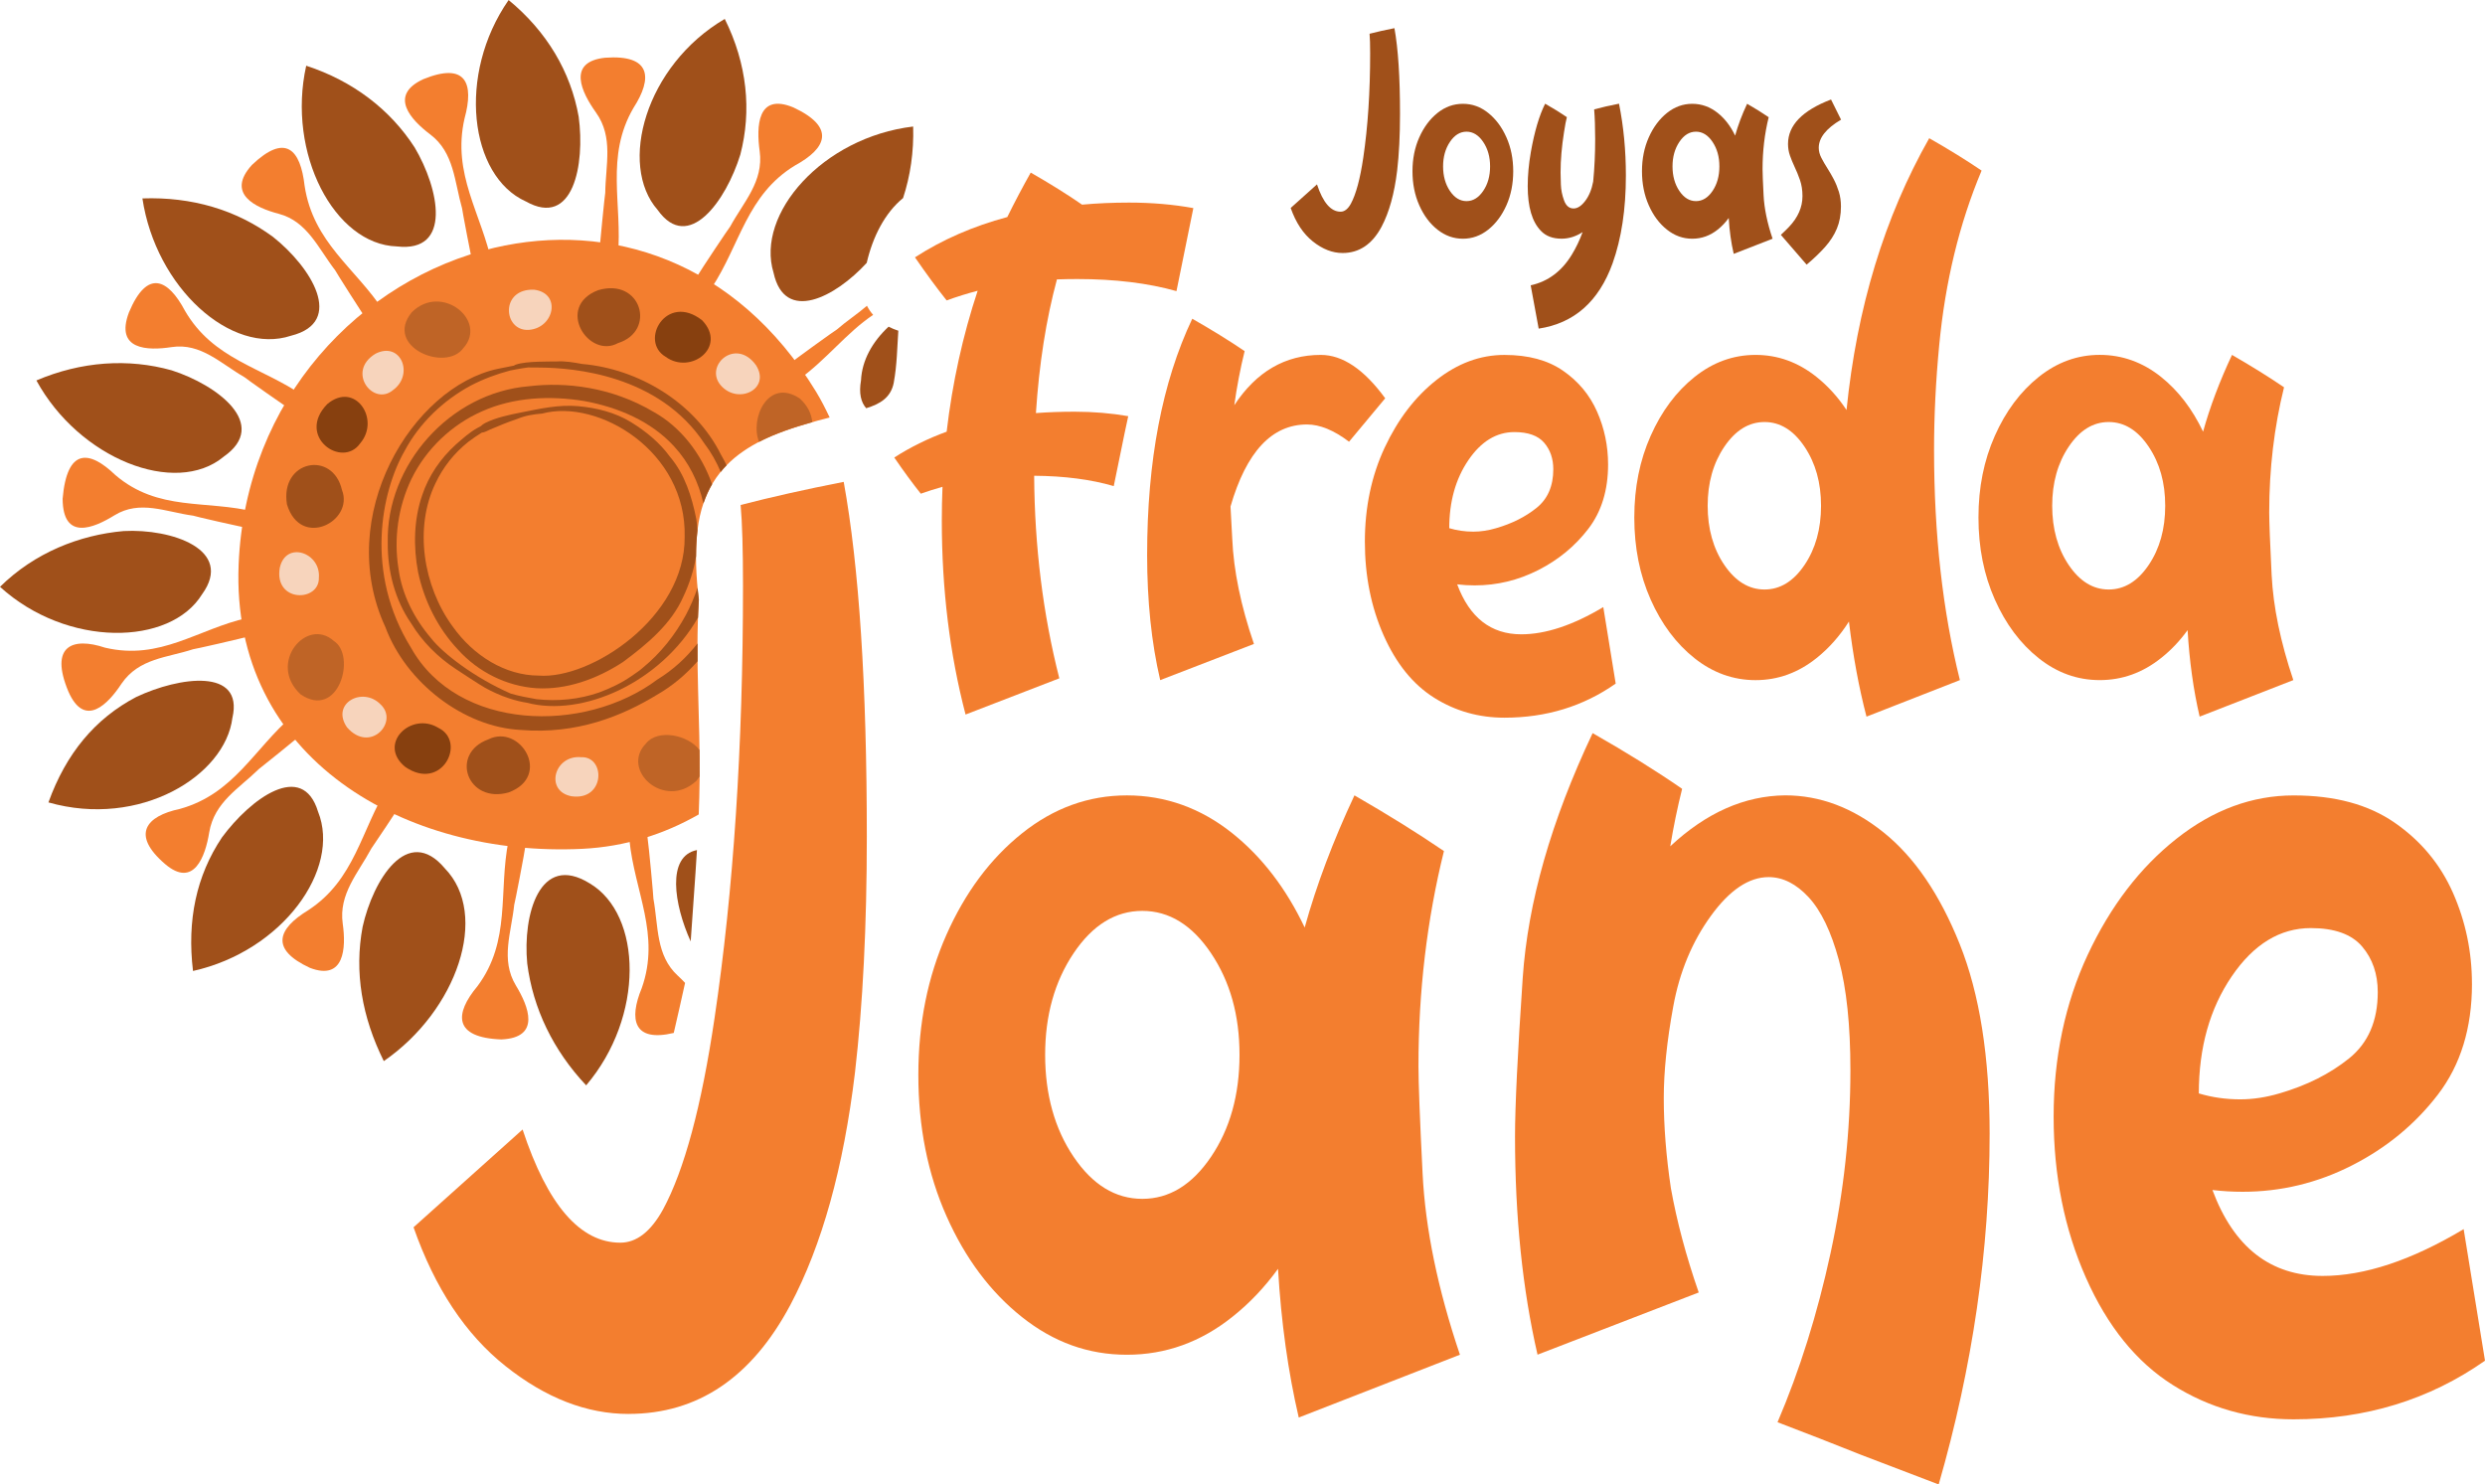 <svg xmlns="http://www.w3.org/2000/svg" id="Capa_2" data-name="Capa 2" viewBox="0 0 761.45 454.88"><defs><style>      .cls-1 {        fill: #87400f;      }      .cls-2 {        fill: #f37e2f;      }      .cls-3 {        fill: #bf6426;      }      .cls-4 {        fill: #a0501a;      }      .cls-5 {        fill: #f7d4bc;      }    </style></defs><g id="Capa_1-2" data-name="Capa 1"><g><g><path class="cls-2" d="M214.38,239.19c.21-18.48-1.38-36.95-.25-55.28-.82-7.2-1.26-14.42-.38-21.66,2.84-23.17,21.04-29.33,40.47-34.32-1.26-2.7-2.62-5.36-4.2-7.96-24.59-40.34-63.51-52.27-98.6-44.03-40.68,9.55-76.22,46.18-78.3,97.05-2.44,59.67,51.35,89.75,105.34,87.11,13.02-.64,25.02-4.45,35.64-10.53.14-3.46.23-6.92.27-10.39Z"></path><g><path class="cls-3" d="M126.18,95.68c-8.63,10.54,10.34,18.48,15.79,11,7.6-8.44-6.71-20.04-15.79-11Z"></path><path class="cls-5" d="M115.09,108.37c-9.12,5.46-.72,16.26,5.33,11.17,6.56-4.74,2.43-15.08-5.33-11.17Z"></path><path class="cls-5" d="M85.72,174.03c-1.77,10.66,12.22,10.51,11.99,2.97.62-7.68-10.16-11.43-11.99-2.97Z"></path><path class="cls-1" d="M100.26,123.84c-9.61,9.9,4.57,19.89,10.09,12.03,6.34-7.36-1.57-19.24-10.09-12.03Z"></path><path class="cls-4" d="M87.93,154.55c4.18,13.78,20.61,5.19,16.86-4.39-2.83-12.3-19.06-9.08-16.86,4.39Z"></path><path class="cls-3" d="M92.11,212.77c11.66,7.95,17.19-11.92,10.17-16.37-8.31-7.47-20.41,6.87-10.17,16.37Z"></path><path class="cls-5" d="M106.32,222.86c7.1,8.18,16.02-1.68,10.3-7-5.44-5.63-15.35-.36-10.3,7Z"></path><path class="cls-5" d="M175.09,243.99c10.34,1.51,10.59-12.3,2.93-11.97-8.23-.7-11.16,10.39-2.93,11.97Z"></path><path class="cls-1" d="M124.16,234.99c11.18,7.76,18.95-7.69,10.16-11.96-8.35-5.11-18.76,4.96-10.16,11.96Z"></path><path class="cls-4" d="M155.9,242.81c13.34-5.01,3.52-21.12-6.26-16.25-11.96,4.36-6.44,19.89,6.26,16.25Z"></path><path class="cls-3" d="M214.38,237.91c.02-2.69,0-5.38-.03-8.07-3.53-4.73-12.86-6.53-16.41-2.02-7.92,8.1,5.63,20.49,15.41,11.49.41-.48.74-.95,1.04-1.41Z"></path><path class="cls-3" d="M248.9,129.36c-.23-2.49-1.39-5.05-3.85-7.26-9.74-6.49-15.36,6.3-12.45,13.31,4.94-2.55,10.5-4.42,16.3-6.04Z"></path><path class="cls-5" d="M231.67,111.93c-6.2-8.67-15.99.11-10.83,6.13,5.25,6.1,15.45,1.19,10.83-6.13Z"></path><path class="cls-5" d="M163.65,88.77c-10.48-.4-9.5,12.7-1.71,12.32,7.89-.49,10.21-11.26,1.71-12.32Z"></path><path class="cls-1" d="M215.14,98.14c-10.92-8.56-19.37,6.35-11.18,11.19,7.7,5.62,18.99-3.03,11.18-11.19Z"></path><path class="cls-4" d="M183.24,88.93c-13.18,5.13-2.88,21.16,6.14,16.2,11.83-3.7,7.15-20.17-6.14-16.2Z"></path></g><g><path class="cls-2" d="M185.46,59.16c.09-8.61,2.58-17.09-2.84-24.68-4.41-6.16-9-15.53,2.79-16.79,14.15-1.04,14.63,6.2,8.69,15.39-8.7,14.95-3.34,29.46-4.76,45.33l-5.75.03c.18-3.58,1.8-19.27,1.86-19.27Z"></path><path class="cls-2" d="M141.61,63.92c-2.37-8.26-2.44-17.17-9.74-22.7-5.94-4.47-12.93-11.98-2.16-16.96,13.1-5.33,15.59,1.28,12.64,12.02-3.94,17.09,5.27,29.23,8.48,44.86-1.9.38-3.67,1.23-5.51,1.82-.85-3.49-3.79-19.03-3.72-19.06Z"></path><path class="cls-2" d="M102.74,82.87c-5.23-6.78-8.58-15.05-17.31-17.35-7.1-1.85-16.29-6.13-8.24-14.97,10.29-9.82,14.88-4.8,16.15,6.39,2.65,17.45,15.6,25.17,24.3,38.48-1.58,1.14-3.08,2.38-4.46,3.76-2.07-2.93-10.51-16.27-10.45-16.31Z"></path><path class="cls-2" d="M74.94,115.6c-7.32-4.2-13.4-10.6-22.37-9.24-7.28,1.12-17.44.95-13.05-10.65,5.64-13.46,12.02-10.14,17.14-.51,8.71,15.03,23.55,17.25,36.41,26.16l-2.49,5.16c-2.99-1.86-15.68-10.85-15.64-10.92Z"></path><path class="cls-2" d="M59.09,158c-8.29-1.12-16.2-4.89-24.01-.1-6.32,3.91-15.82,7.97-15.89-5.08,1.35-15.61,8.14-14.95,16.16-7.25,13.15,11.26,27.81,7.54,42.84,11.3-.46,1.69-.64,3.45-.67,5.23-3.45-.54-18.44-4.02-18.43-4.11Z"></path><path class="cls-2" d="M59.15,198.95c-7.94,2.61-16.52,2.72-21.89,10.51-4.06,6.19-11.3,13.91-16.32,2.41-5.82-13.95,1.22-16.75,11.27-13.4,16.99,3.98,28.39-5.71,43.56-9.12l1.62,5.34c-3.33.99-18.22,4.34-18.25,4.26Z"></path><path class="cls-2" d="M79.28,235.69c-6.04,5.94-13.59,10.08-15.17,19.35-1.19,7.43-4.73,17.23-13.53,9.72-10.53-9.03-5.82-14.7,4.51-16.88,16.66-4.62,22.74-18.43,34.67-28.66l4.23,4.47c-2.64,2.33-14.68,12.04-14.72,12Z"></path><path class="cls-2" d="M113.76,260.05c-3.99,7.44-10.03,13.9-8.74,22.99,1.06,7.39.55,17.61-10.07,13.53-12.32-5.72-9.83-11.96-.51-17.65,14.35-9.36,16.16-24.52,24.47-37.94,1.78,1.06,3.54,2.18,5.45,3.02-1.86,3.05-10.56,16.09-10.61,16.06Z"></path><path class="cls-2" d="M157.57,277.19c-.89,8.58-4.26,16.87.49,24.76,3.88,6.39,7.83,16.04-4.45,16.56-14.73-.55-14.37-7.88-7.31-16.31,10.35-13.87,6.39-28.93,9.51-44.58,1.71.54,3.59.28,5.38.43-.48,3.57-3.53,19.14-3.61,19.13Z"></path><path class="cls-2" d="M209.91,301.18c-.73-.78-1.49-1.54-2.24-2.22-6.73-6.19-5.9-15.09-7.45-23.57.07-.01-1.35-15.81-1.88-19.37-1.83.4-3.64,1.13-5.48,1.3,1.55,15.88,9.59,29.09,3.79,45.45-4.03,9.71-2.47,16.68,9.8,13.75,1.18-5.08,2.34-10.2,3.47-15.34Z"></path><path class="cls-2" d="M267.55,96.49c-.75-.85-1.39-1.78-1.9-2.79-2.9,2.51-6.23,4.67-9.22,7.27-.06-.06-12.62,8.93-15.33,11.16,1.16,1.44,2.55,2.67,3.56,4.23,8.6-6.14,14.64-14.35,22.88-19.87Z"></path><path class="cls-2" d="M223.75,69.41c4.1-7.53,10.29-13.79,9.03-23.07-1.04-7.54-.79-18.02,10.33-13.42,13.07,6.12,10.15,12.52.49,17.79-14.78,8.98-16.81,24.27-25.55,37.51-1.54-1.08-3.3-1.82-4.94-2.74,1.82-3.07,10.57-16.11,10.64-16.07Z"></path></g><g><path class="cls-4" d="M121.6,75.51c17.02,1.98,12.97-17.64,5.46-30.32-7.51-11.65-18.95-20.39-33.23-25.05-5.99,26.84,8.64,54.78,27.77,55.37Z"></path><path class="cls-4" d="M89.19,102.87c16.73-4.18,6.07-21.09-5.52-30.27-11.29-8.31-24.9-12.33-40.03-11.8,4.11,27.39,27.21,48.15,45.55,42.07Z"></path><path class="cls-4" d="M68.53,139.94c14.16-9.84-1.88-21.95-15.93-26.46-13.24-3.72-27.69-2.77-41.45,3.1,13.12,24.02,42.59,35.64,57.38,23.37Z"></path><path class="cls-4" d="M61.93,182.09c9.87-13.67-9.32-20.16-24.08-19.36-13.5,1.21-27.2,6.6-37.85,17.09,20.55,18.69,52.19,18.17,61.93,2.26Z"></path><path class="cls-4" d="M71.23,219.91c3.47-15.28-16.16-12.62-29.5-6.33-12.6,6.62-21.49,17.31-26.89,32.3,28.02,7.98,54.22-8.15,56.38-25.97Z"></path><path class="cls-4" d="M97.46,248.73c-4.78-15.8-20.7-3.98-29.45,7.88-7.88,11.79-10.73,25.45-8.87,40.92,27.5-6.13,45.39-31.24,38.32-48.81Z"></path><path class="cls-4" d="M136.28,266.06c-11.42-13.56-21.96,3.57-25.17,17.95-2.59,13.87-.21,27.63,6.49,41.14,22.41-15.44,32.56-44.87,18.67-59.09Z"></path><path class="cls-4" d="M180.69,270.69c-15.37-9.54-20.55,9.72-19.14,24.52,1.74,13.79,8,26.71,18.06,37.37,17.89-21.01,17.27-52.28,1.09-61.89Z"></path><path class="cls-4" d="M213.56,260.48c-9.35,1.85-7.06,16.64-1.92,28,.62-9.33,1.36-18.66,1.92-28Z"></path><path class="cls-4" d="M273.88,117.15c.99-5.39,1.02-10.61,1.38-15.81-1.02-.32-2.02-.74-2.98-1.24-5.02,4.67-8.16,10.36-8.45,16.45-.7,3.94-.02,6.71,1.59,8.54,4.18-1.28,7.6-3.21,8.47-7.94Z"></path><path class="cls-4" d="M265.58,80.54c1.84-7.97,5.57-15.31,11.14-19.85,2.23-6.81,3.32-14.16,3.09-21.92-27.77,3.32-48.3,26.81-42.78,44.8,3.41,15.59,18.88,7.53,28.56-3.03Z"></path><path class="cls-4" d="M201.51,64.32c9.46,13.34,20.96-2.78,25.34-16.94,3.51-13.44,2.1-27.77-4.77-41.58-24.34,14.28-32.69,44.73-20.57,58.52Z"></path><path class="cls-4" d="M161.09,61.7c14.58,8.27,18.2-11.31,16.23-25.93-2.43-13.72-9.75-26.13-21.47-35.76-15.88,22.87-11.97,53.94,5.24,61.7Z"></path></g><g><path class="cls-4" d="M213.75,202.62c-.02-1.82-.02-3.65-.01-5.47-3.32,4.25-7.36,8.04-12.28,11.05-22.45,16.85-61.27,15.77-75.5-9.68-14.25-22.93-9.16-47.85-1.94-60.41,4.46-8.37,11.75-15.38,20.19-19.94,3.88-2.02,7.94-3.54,12.11-4.63.72-.15,2.86-.59,5.47-.94,1.75.03,3.46.01,3.85.03,9.88.11,36.27,2.09,50.25,23.35,1.98,2.6,3.63,5.51,4.95,8.64.58-.71,1.17-1.4,1.81-2.04-.54-1.1-1.1-2.19-1.73-3.25-7.95-15.99-25.33-26.31-42.54-27.8-2.61-.48-5.29-.94-7.84-.77-2.22.07-9.17-.16-12.45.96-.34.12-.51.22-.57.31-1.4.26-3.01.57-4.92.98-26.25,5.52-50.3,45.12-34.51,79.16,6.33,17.03,24.06,30.67,41.51,31.51,17.27,1.42,31.17-4.35,41.75-10.8,4.74-2.72,8.87-6.23,12.41-10.26Z"></path><path class="cls-4" d="M214.15,183.71c-.13-1.2-.29-2.4-.4-3.61-.97,2.86-2.16,5.66-3.58,8.33-3.32,6.14-7.73,11.72-13.17,16.16-1.05.98-2.3,1.7-3.46,2.55-3.06,2.14-6.46,3.74-9.96,5.05-6.12,2.13-12.75,2.78-19.22,2.05-2.62-.46-5.31-.96-7.87-1.71-11.19-4.91-20.8-12.34-24.39-16.95-5.19-6.07-8.95-13.43-10-21.36-1.48-9.25-.11-18.91,3.95-27.4,4.51-9.25,12.34-16.69,21.69-20.8,9.67-4.31,20.68-4.86,31.29-3.13,10.32,1.88,20.48,6.18,27.51,13.88,4.52,4.87,7.55,10.99,9,17.53.73-2.14,1.61-4.11,2.66-5.9-3.3-9.43-9.69-17.62-17.92-22.18-12.97-7.72-27.09-9.2-38.14-7.87-24.27,1.92-43.89,24.18-43.32,47.93-.09,8.67,2.18,17.53,7.15,24.71,3.42,5.64,8.13,10.33,13.61,13.96,1.65,1.09,7.35,4.85,9.04,5.8,1.65.92,4.68,2.4,7.37,3.24,1.8.61,4.06,1.15,5.41,1.34,17.08,4.5,41.03-6.13,52.48-26.07.07-1.85.16-3.7.27-5.54Z"></path><path class="cls-4" d="M213.3,170.46c0-2.64.12-5.29.43-7.94-.07-1.16-.18-2.31-.37-3.47-1.36-6.78-3.5-13.71-8.06-19.07-3.18-4.39-7.42-7.83-11.93-10.61-4.84-2.99-10.64-4.42-16.26-4.91-5.93-.52-11.65.78-17.43,1.93-3.62.72-7.6,1.54-10.93,3.19-.36.18-.94.53-1.37.97-.33.15-.65.32-.94.51-2.52,1.36-4.63,3.31-6.76,5.15-4.64,4.24-8.34,9.51-10.35,15.64-2.52,7.4-2.71,15.61-1.22,23.48,1.87,8.8,6.07,17.19,12.16,23.67,6.29,7,15.03,11.27,24.08,11.89,9.19.53,18.46-2.75,26.56-8.04,7.44-5.51,14.82-11.68,18.47-20.01,1.86-3.93,3.22-8.11,3.91-12.38ZM165.02,207.02c-10.12-.04-19.91-6.01-26.32-15.05-9.07-12.4-11.83-30.3-5.26-43.88,2.31-4.92,5.73-9.25,10.04-12.68,1.3-1.01,2.72-1.95,4.17-2.86.83,0,2.01-.72,2.52-.93,2.72-1.18,5.53-2.31,8.33-3.25,2.5-1.05,5.07-1.44,7.63-1.64,17.19-4.62,44.33,11.55,43.66,37.8.23,24.66-28.76,43.76-44.77,42.49Z"></path></g></g><g><path class="cls-2" d="M295.87,218.96c-4.86-18.58-7.28-38.39-7.28-59.44,0-3.45.07-6.9.21-10.35-2.25.63-4.47,1.34-6.65,2.11-2.53-3.17-5.24-6.86-8.13-11.08,4.92-3.17,10.27-5.81,16.05-7.92,1.76-14.99,4.93-29.38,9.5-43.18-3.24.84-6.4,1.83-9.5,2.96-3.03-3.8-6.26-8.2-9.71-13.2,8.38-5.42,17.8-9.54,28.29-12.35,2.25-4.57,4.65-9.11,7.18-13.62,5.91,3.38,11.15,6.65,15.73,9.82,4.65-.42,9.43-.63,14.36-.63,6.97,0,13.55.56,19.74,1.69l-5.17,25.44c-8.73-2.46-18.86-3.7-30.4-3.7-2.11,0-4.19.04-6.23.11-3.31,12.25-5.45,25.9-6.44,40.96,3.8-.28,7.74-.42,11.82-.42,5.77,0,11.26.46,16.47,1.37-.77,3.52-1.51,7.06-2.22,10.61-.7,3.56-1.44,7.16-2.22,10.82-6.97-2.04-15.1-3.1-24.39-3.17.14,21.75,2.71,42.44,7.71,62.07l-28.71,11.09Z"></path><path class="cls-2" d="M355.51,208.41c-2.68-11.47-4.01-24.24-4.01-38.32,0-28.85,4.61-52.99,13.83-72.42,6.05,3.45,11.4,6.76,16.05,9.92-1.34,5.42-2.39,10.94-3.17,16.57,6.76-10.27,15.59-15.41,26.5-15.41,6.69,0,13.27,4.43,19.74,13.3l-11.08,13.3c-4.65-3.52-8.94-5.28-12.88-5.28-10.77,0-18.58,8.38-23.44,25.13l.53,9.82c.42,9.85,2.64,20.62,6.65,32.3l-28.71,11.08Z"></path><path class="cls-2" d="M492.75,142.32c0,7.88-2.02,14.46-6.07,19.74-4.05,5.28-9.15,9.49-15.31,12.62-6.16,3.13-12.65,4.7-19.48,4.7-1.83,0-3.63-.1-5.38-.32,3.8,10.21,10.35,15.31,19.64,15.31,7.46,0,15.83-2.78,25.13-8.34l3.8,23.44c-9.92,6.97-21.29,10.45-34.1,10.45-7.88,0-15.06-2.04-21.54-6.12-6.48-4.08-11.63-10.45-15.47-19.11-3.84-8.66-5.75-18.23-5.75-28.71s2.02-20.16,6.07-28.82c4.05-8.66,9.32-15.55,15.83-20.69,6.51-5.14,13.46-7.71,20.85-7.71s13.32,1.62,18,4.86c4.68,3.24,8.15,7.41,10.4,12.51,2.25,5.1,3.38,10.5,3.38,16.2ZM475.96,143.8c0-3.24-.93-5.95-2.8-8.13-1.87-2.18-4.91-3.27-9.13-3.27-5.49,0-10.19,2.87-14.09,8.6-3.91,5.74-5.86,12.69-5.86,20.85,2.32.7,4.79,1.06,7.39,1.06,2.25,0,4.57-.35,6.97-1.06,4.86-1.41,8.99-3.48,12.4-6.23,3.41-2.74,5.12-6.69,5.12-11.82Z"></path><path class="cls-2" d="M571.93,219.6c-2.32-8.87-4.12-18.58-5.38-29.14-2.82,4.43-6.12,8.16-9.92,11.19-5.63,4.5-11.86,6.76-18.69,6.76s-13.06-2.24-18.69-6.7c-5.63-4.47-10.12-10.47-13.46-18-3.34-7.53-5.01-15.9-5.01-25.13s1.67-17.49,5.01-25.02c3.34-7.53,7.83-13.55,13.46-18.05,5.63-4.5,11.86-6.76,18.69-6.76s13.05,2.25,18.69,6.76c3.52,2.82,6.58,6.19,9.18,10.13,3.17-31.32,11.61-59.08,25.34-83.29,6.05,3.45,11.4,6.76,16.05,9.92-6.83,16.26-11.15,34.1-12.99,53.52-1.05,10.91-1.58,21.61-1.58,32.09,0,25.83,2.64,49.34,7.92,70.52l-28.61,11.19ZM540.68,180.64c4.79,0,8.87-2.5,12.25-7.5,3.38-5,5.07-11.05,5.07-18.16s-1.69-13.07-5.07-18.11c-3.38-5.03-7.46-7.55-12.25-7.55s-8.89,2.52-12.3,7.55c-3.41,5.03-5.12,11.07-5.12,18.11s1.71,13.16,5.12,18.16c3.41,5,7.51,7.5,12.3,7.5Z"></path><path class="cls-2" d="M675.06,132.29c2.11-7.6,5.07-15.45,8.87-23.54,5.98,3.45,11.3,6.76,15.94,9.92-3.03,12.25-4.54,25.02-4.54,38.32,0,2.96.25,9.34.74,19.16.49,9.82,2.71,20.57,6.65,32.25l-28.71,11.19c-1.9-8.17-3.13-17-3.69-26.5-2.39,3.31-5.1,6.16-8.13,8.55-5.63,4.5-11.89,6.76-18.79,6.76s-13.06-2.24-18.69-6.7c-5.63-4.47-10.12-10.47-13.46-18-3.34-7.53-5.01-15.9-5.01-25.13s1.67-17.49,5.01-25.02c3.34-7.53,7.83-13.55,13.46-18.05,5.63-4.5,11.86-6.76,18.69-6.76s13.16,2.25,18.79,6.76c5.28,4.22,9.57,9.82,12.88,16.79ZM646.14,180.64c4.79,0,8.87-2.5,12.25-7.5,3.38-5,5.07-11.05,5.07-18.16s-1.69-13.07-5.07-18.11c-3.38-5.03-7.46-7.55-12.25-7.55s-8.87,2.52-12.24,7.55c-3.38,5.03-5.07,11.07-5.07,18.11s1.69,13.16,5.07,18.16c3.38,5,7.46,7.5,12.24,7.5Z"></path><path class="cls-2" d="M192.62,433.27c-12.83,0-25.39-4.87-37.67-14.62-12.29-9.74-21.7-23.93-28.23-42.58l33.41-29.96c7.63,23.12,17.61,34.68,29.96,34.68,4.96,0,9.32-3.39,13.07-10.17,6.54-12.1,11.8-31.65,15.79-58.64,5.81-39.1,8.72-83.21,8.72-132.36,0-11.26-.24-19.55-.73-24.88,9.32-2.42,19.85-4.78,31.59-7.08,4.72,26.03,7.08,62.28,7.08,108.76,0,27.24-1.21,51.32-3.63,72.26-3.51,29.17-10.11,52.9-19.79,71.17-11.86,22.27-28.39,33.41-49.57,33.41Z"></path><path class="cls-2" d="M399.78,284.21c3.63-13.07,8.72-26.57,15.25-40.49,10.29,5.93,19.43,11.62,27.42,17.07-5.21,21.06-7.81,43.03-7.81,65.91,0,5.08.42,16.07,1.27,32.95.84,16.89,4.66,35.38,11.44,55.47l-49.39,19.25c-3.27-14.04-5.39-29.23-6.35-45.57-4.12,5.69-8.78,10.59-13.98,14.71-9.69,7.74-20.46,11.62-32.32,11.62s-22.45-3.84-32.14-11.53c-9.69-7.69-17.4-18-23.15-30.96-5.75-12.95-8.62-27.35-8.62-43.21s2.87-30.08,8.62-43.03c5.75-12.95,13.46-23.3,23.15-31.05,9.68-7.74,20.39-11.62,32.14-11.62s22.63,3.87,32.32,11.62c9.08,7.26,16.46,16.89,22.15,28.87ZM350.03,367.36c8.23,0,15.25-4.3,21.06-12.89,5.81-8.59,8.72-19,8.72-31.23s-2.91-22.48-8.72-31.14c-5.81-8.65-12.83-12.98-21.06-12.98s-15.25,4.33-21.06,12.98c-5.81,8.66-8.72,19.04-8.72,31.14s2.9,22.63,8.72,31.23c5.81,8.6,12.83,12.89,21.06,12.89Z"></path><path class="cls-2" d="M594.05,454.88l-23.78-9.08c-8.47-3.39-17.01-6.72-25.6-9.99,6.78-15.86,12.19-33.13,16.25-51.84,4.05-18.7,6.08-37.37,6.08-56.01,0-13.8-1.18-25.06-3.54-33.77-2.36-8.71-5.45-15.13-9.26-19.25-3.81-4.11-7.9-6.17-12.26-6.17-6.05,0-11.96,3.97-17.7,11.89-5.75,7.93-9.6,17.19-11.53,27.78-1.94,10.59-2.9,19.94-2.9,28.05,0,8.6.72,17.79,2.18,27.6,1.82,10.17,4.66,20.82,8.53,31.96l-49.39,19.06c-4.6-19.97-6.9-42.24-6.9-66.81,0-9.32.79-25.54,2.36-48.66,1.57-23.12,8.71-48.11,21.42-74.99,10.41,5.93,19.55,11.62,27.42,17.07-1.45,5.81-2.66,11.68-3.63,17.61,11.01-10.29,22.76-15.49,35.22-15.61,10.65,0,20.7,3.78,30.14,11.35,9.44,7.57,17.22,18.97,23.33,34.22,6.11,15.25,9.17,34.62,9.17,58.1,0,35.59-5.21,71.41-15.61,107.48Z"></path><path class="cls-2" d="M757.46,301.46c0,13.56-3.48,24.87-10.44,33.95-6.96,9.08-15.74,16.31-26.33,21.7-10.59,5.39-21.76,8.08-33.5,8.08-3.15,0-6.24-.18-9.26-.54,6.54,17.55,17.79,26.33,33.77,26.33,12.83,0,27.23-4.78,43.21-14.34l6.54,40.31c-17.07,11.98-36.62,17.97-58.64,17.97-13.56,0-25.91-3.51-37.04-10.53-11.14-7.02-20-17.97-26.6-32.86-6.6-14.89-9.9-31.35-9.9-49.38s3.48-34.68,10.44-49.57c6.96-14.89,16.04-26.75,27.23-35.59,11.19-8.83,23.15-13.25,35.86-13.25s22.91,2.79,30.96,8.35c8.05,5.57,14.01,12.74,17.88,21.51,3.87,8.78,5.81,18.06,5.81,27.87ZM728.59,304c0-5.57-1.61-10.23-4.81-13.98-3.21-3.75-8.44-5.63-15.7-5.63-9.44,0-17.52,4.93-24.24,14.8-6.72,9.87-10.08,21.82-10.08,35.86,4,1.21,8.23,1.82,12.71,1.82,3.87,0,7.87-.61,11.98-1.82,8.35-2.42,15.46-5.99,21.33-10.71,5.87-4.72,8.81-11.5,8.81-20.33Z"></path></g><g><path class="cls-4" d="M411.39,77.53c-3.1,0-6.13-1.18-9.09-3.53-2.96-2.35-5.23-5.77-6.81-10.27l8.06-7.23c1.84,5.58,4.25,8.37,7.23,8.37,1.2,0,2.25-.82,3.15-2.45,1.58-2.92,2.85-7.64,3.81-14.15,1.4-9.43,2.1-20.08,2.1-31.93,0-2.72-.06-4.72-.18-6,2.25-.58,4.79-1.15,7.62-1.71,1.14,6.28,1.71,15.02,1.71,26.24,0,6.57-.29,12.38-.88,17.43-.85,7.04-2.44,12.76-4.77,17.17-2.86,5.37-6.85,8.06-11.96,8.06Z"></path><path class="cls-4" d="M448.27,73.15c-2.86,0-5.46-.93-7.8-2.78-2.34-1.85-4.2-4.34-5.58-7.47-1.39-3.12-2.08-6.6-2.08-10.42s.69-7.26,2.08-10.38c1.39-3.12,3.25-5.62,5.58-7.49,2.34-1.87,4.93-2.8,7.8-2.8s5.42.93,7.75,2.8c2.34,1.87,4.2,4.37,5.58,7.49,1.39,3.12,2.08,6.59,2.08,10.38s-.69,7.3-2.08,10.42c-1.39,3.12-3.25,5.61-5.58,7.47-2.34,1.85-4.92,2.78-7.75,2.78ZM449.37,61.63c1.99,0,3.69-1.04,5.1-3.11,1.42-2.07,2.12-4.58,2.12-7.53s-.71-5.42-2.12-7.51c-1.42-2.09-3.12-3.13-5.1-3.13s-3.68,1.04-5.08,3.13c-1.4,2.09-2.1,4.59-2.1,7.51s.7,5.46,2.1,7.53c1.4,2.07,3.09,3.11,5.08,3.11Z"></path><path class="cls-4" d="M496.1,31.8c1.4,6.95,2.1,14.28,2.1,21.99,0,10.34-1.36,19.3-4.07,26.89-4.23,11.71-11.78,18.38-22.65,20.02l-2.45-13.27c5.31-1.17,9.52-4.31,12.62-9.42,1.28-2.1,2.38-4.4,3.29-6.88-2.07,1.34-4.22,2.01-6.44,2.01-2.72,0-4.83-.8-6.35-2.41-2.69-2.77-4.03-7.33-4.03-13.67,0-3.3.32-6.79.96-10.47,1.11-6.28,2.57-11.21,4.38-14.81,2.51,1.43,4.73,2.8,6.66,4.12-.26.96-.56,2.51-.88,4.64-.7,4.41-1.05,8.51-1.05,12.31,0,.85.03,2.09.09,3.72.06,1.64.39,3.26.99,4.88.6,1.62,1.57,2.43,2.91,2.43,1.2,0,2.38-.77,3.55-2.3,1.17-1.53,1.99-3.51,2.45-5.94.41-4.18.61-8.51.61-13.01,0-3.5-.1-6.54-.31-9.11,2.25-.61,4.79-1.2,7.62-1.75Z"></path><path class="cls-4" d="M531.67,41.57c.88-3.15,2.1-6.41,3.68-9.77,2.48,1.43,4.69,2.8,6.61,4.12-1.26,5.08-1.88,10.38-1.88,15.9,0,1.23.1,3.88.31,7.95.2,4.07,1.12,8.53,2.76,13.38l-11.91,4.64c-.79-3.39-1.3-7.05-1.53-10.99-.99,1.37-2.12,2.56-3.37,3.55-2.34,1.87-4.94,2.8-7.8,2.8s-5.42-.93-7.75-2.78c-2.34-1.85-4.2-4.34-5.58-7.47-1.39-3.12-2.08-6.6-2.08-10.42s.69-7.26,2.08-10.38c1.39-3.12,3.25-5.62,5.58-7.49,2.34-1.87,4.92-2.8,7.75-2.8s5.46.93,7.8,2.8c2.19,1.75,3.97,4.07,5.34,6.96ZM519.67,61.63c1.99,0,3.68-1.04,5.08-3.11,1.4-2.07,2.1-4.58,2.1-7.53s-.7-5.42-2.1-7.51c-1.4-2.09-3.1-3.13-5.08-3.13s-3.68,1.04-5.08,3.13c-1.4,2.09-2.1,4.59-2.1,7.51s.7,5.46,2.1,7.53c1.4,2.07,3.09,3.11,5.08,3.11Z"></path><path class="cls-4" d="M553.57,81.08l-7.88-9.11c.88-.82,1.71-1.63,2.5-2.45,2.74-2.89,4.12-6.03,4.12-9.42,0-1.84-.26-3.49-.77-4.95-.51-1.46-1.07-2.83-1.69-4.12-.53-1.14-.99-2.26-1.38-3.37-.39-1.11-.59-2.29-.59-3.55,0-5.72,4.39-10.26,13.18-13.62l3.07,6.18c-4.56,2.69-6.83,5.56-6.83,8.63,0,1.02.27,2.05.81,3.09.54,1.04,1.15,2.1,1.84,3.18.69,1.08,1.34,2.21,1.95,3.37.61,1.17,1.13,2.44,1.56,3.81.42,1.37.64,2.88.64,4.51,0,2.54-.42,4.8-1.25,6.79-.83,1.99-2.04,3.86-3.61,5.63-1.58,1.77-3.46,3.57-5.65,5.41Z"></path></g></g></g></svg>